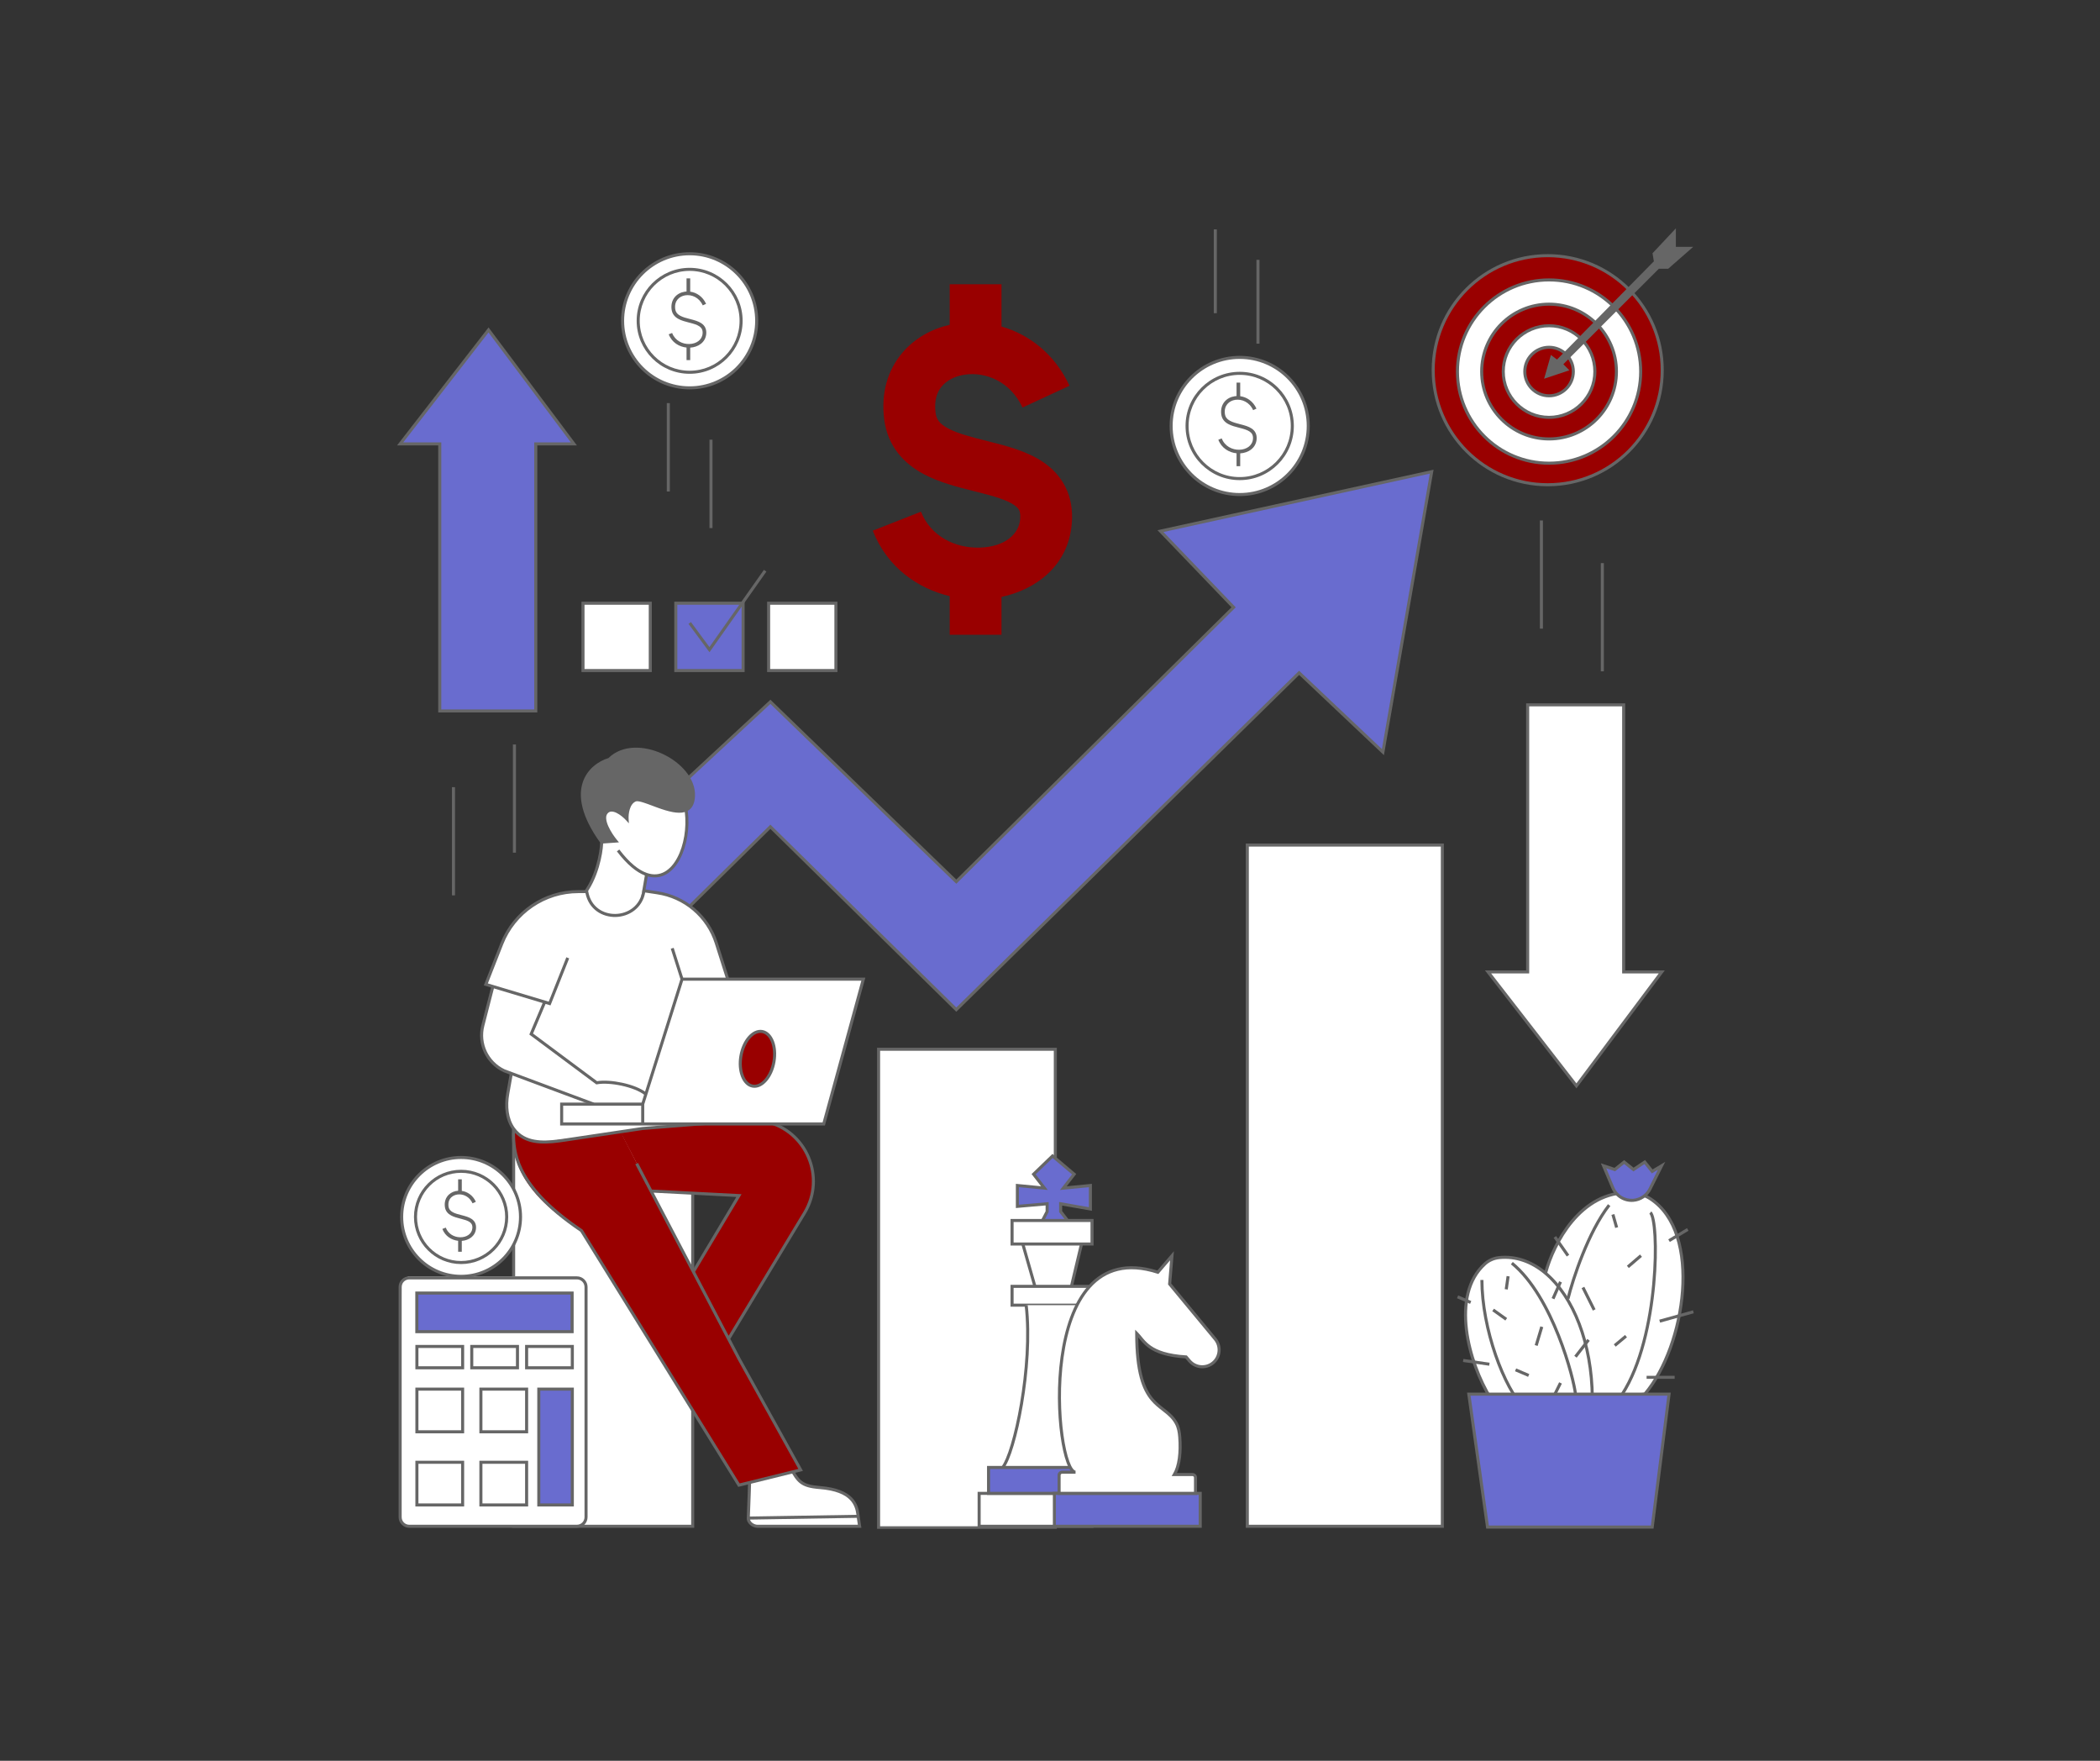 <svg version="1.0" preserveAspectRatio="xMidYMid meet" height="788" viewBox="0 0 705 591" zoomAndPan="magnify" width="940" xmlns:xlink="http://www.w3.org/1999/xlink" xmlns="http://www.w3.org/2000/svg"><rect x="0" y="0" width="705" height="591" fill="#333333" stroke="none"/><defs><clipPath id="42c75a9ee6"><path clip-rule="nonzero" d="M 341.324 245.711 L 389.992 245.711 L 389.992 295.062 L 341.324 295.062 Z M 341.324 245.711"></path></clipPath><clipPath id="75d39fe4a7"><path clip-rule="nonzero" d="M 518 76.637 L 569 76.637 L 569 128 L 518 128 Z M 518 76.637"></path></clipPath><clipPath id="15d830fa1b"><path clip-rule="nonzero" d="M 133.312 109 L 194 109 L 194 240 L 133.312 240 Z M 133.312 109"></path></clipPath><clipPath id="ec2a73343c"><path clip-rule="nonzero" d="M 407 76.637 L 423 76.637 L 423 116 L 407 116 Z M 407 76.637"></path></clipPath><clipPath id="c9212a9980"><path clip-rule="nonzero" d="M 294 351 L 355 351 L 355 513.148 L 294 513.148 Z M 294 351"></path></clipPath><clipPath id="eacf00ade5"><path clip-rule="nonzero" d="M 492 467 L 561 467 L 561 513.148 L 492 513.148 Z M 492 467"></path></clipPath><clipPath id="865c30bfa2"><path clip-rule="nonzero" d="M 133.312 428 L 198 428 L 198 513 L 133.312 513 Z M 133.312 428"></path></clipPath></defs><g clip-path="url(#42c75a9ee6)"><path fill-rule="nonzero" fill-opacity="1" d="M 387.824 255.312 C 386.703 256.441 383.352 258.906 380.145 260.773 C 376.32 263 373.57 263.859 372.793 263.074 C 372.617 262.895 372.523 262.613 372.512 262.234 C 372.574 262.266 372.633 262.293 372.691 262.324 C 372.914 262.445 373.121 262.602 373.309 262.789 C 373.43 262.91 373.535 263.043 373.629 263.18 C 374.535 263.211 376.207 262.719 378.816 261.312 L 378.512 259.297 C 378.375 258.387 377.668 257.676 376.77 257.535 L 374.445 257.18 L 374.262 257.148 C 374.508 256.672 374.777 256.176 375.074 255.656 C 376.926 252.422 379.363 249.039 380.484 247.906 C 381.465 246.918 382.77 246.375 384.156 246.375 C 385.539 246.375 386.844 246.918 387.824 247.906 C 389.848 249.949 389.848 253.27 387.824 255.312 Z M 388.289 247.441 C 387.184 246.324 385.715 245.711 384.156 245.711 C 382.594 245.711 381.125 246.324 380.02 247.441 C 378.871 248.598 376.383 252.047 374.508 255.324 C 374.164 255.93 373.852 256.5 373.574 257.043 L 373.391 257.016 L 364.789 255.691 C 364.133 255.59 363.469 255.809 363 256.285 L 341.938 277.539 C 341.121 278.359 341.121 279.691 341.938 280.512 L 355.742 294.445 C 356.559 295.266 357.875 295.266 358.691 294.445 L 379.754 273.191 C 380.223 272.715 380.441 272.047 380.34 271.387 L 378.98 262.375 C 376.887 263.477 375.23 264.082 374.043 264.18 C 374.207 265.035 373.961 265.953 373.309 266.613 C 372.262 267.672 370.562 267.672 369.516 266.613 C 368.469 265.559 368.469 263.844 369.516 262.789 C 370.109 262.191 370.91 261.934 371.684 262.012 C 371.742 262.016 371.801 262.023 371.863 262.035 C 371.84 262.703 371.996 263.207 372.332 263.543 C 372.645 263.859 373.105 264.016 373.711 264.016 C 375.152 264.016 377.414 263.125 380.473 261.344 C 383.723 259.453 387.137 256.941 388.289 255.781 C 390.566 253.48 390.566 249.738 388.289 247.441" fill="#000000"></path></g><path fill-rule="nonzero" fill-opacity="1" d="M 258.633 277.504 L 223.852 311.773 L 204.062 286.199 L 258.633 235.559 L 321.039 295.918 L 414.137 203.844 L 389.582 178.27 L 480.633 158.32 L 464.266 252.438 L 436.129 225.84 L 321.039 338.883 Z M 258.633 277.504" fill="#696ccf"></path><path fill-rule="evenodd" fill-opacity="1" d="M 481.27 157.656 L 464.605 253.465 L 436.141 226.551 L 321.039 339.602 L 258.633 278.219 L 223.801 312.543 L 203.375 286.141 L 258.641 234.852 L 321.035 295.203 L 413.418 203.836 L 388.582 177.965 Z M 390.586 178.57 L 414.855 203.852 L 321.043 296.633 L 258.629 236.262 L 204.758 286.254 L 223.902 311.004 L 258.633 276.785 L 321.039 338.168 L 436.125 225.129 L 463.926 251.41 L 480 158.98 Z M 390.586 178.57" fill="#666666"></path><path fill-rule="nonzero" fill-opacity="1" d="M 558.035 124.254 C 558.035 145.488 540.82 162.699 519.59 162.699 C 498.359 162.699 481.145 145.488 481.145 124.254 C 481.145 103.023 498.359 85.812 519.59 85.812 C 540.82 85.812 558.035 103.023 558.035 124.254 Z M 558.035 124.254" fill="#990000"></path><path fill-rule="evenodd" fill-opacity="1" d="M 519.59 86.324 C 498.641 86.324 481.656 103.305 481.656 124.254 C 481.656 145.207 498.641 162.188 519.59 162.188 C 540.539 162.188 557.523 145.207 557.523 124.254 C 557.523 103.305 540.539 86.324 519.59 86.324 Z M 480.633 124.254 C 480.633 102.742 498.074 85.301 519.59 85.301 C 541.105 85.301 558.547 102.742 558.547 124.254 C 558.547 145.77 541.105 163.211 519.59 163.211 C 498.074 163.211 480.633 145.77 480.633 124.254 Z M 480.633 124.254" fill="#666666"></path><path fill-rule="nonzero" fill-opacity="1" d="M 550.797 124.707 C 550.797 141.695 537.031 155.465 520.043 155.465 C 503.059 155.465 489.289 141.695 489.289 124.707 C 489.289 107.723 503.059 93.953 520.043 93.953 C 537.031 93.953 550.797 107.723 550.797 124.707 Z M 550.797 124.707" fill="#ffffff"></path><path fill-rule="evenodd" fill-opacity="1" d="M 520.043 94.465 C 503.34 94.465 489.801 108.004 489.801 124.707 C 489.801 141.41 503.34 154.953 520.043 154.953 C 536.746 154.953 550.289 141.41 550.289 124.707 C 550.289 108.004 536.746 94.465 520.043 94.465 Z M 488.777 124.707 C 488.777 107.441 502.777 93.441 520.043 93.441 C 537.312 93.441 551.309 107.441 551.309 124.707 C 551.309 141.977 537.312 155.977 520.043 155.977 C 502.777 155.977 488.777 141.977 488.777 124.707 Z M 488.777 124.707" fill="#666666"></path><path fill-rule="nonzero" fill-opacity="1" d="M 542.656 124.707 C 542.656 137.199 532.531 147.324 520.039 147.324 C 507.551 147.324 497.426 137.199 497.426 124.707 C 497.426 112.219 507.551 102.094 520.039 102.094 C 532.531 102.094 542.656 112.219 542.656 124.707 Z M 542.656 124.707" fill="#990000"></path><path fill-rule="evenodd" fill-opacity="1" d="M 520.039 102.605 C 507.832 102.605 497.938 112.5 497.938 124.707 C 497.938 136.914 507.832 146.812 520.039 146.812 C 532.25 146.812 542.145 136.914 542.145 124.707 C 542.145 112.5 532.25 102.605 520.039 102.605 Z M 496.914 124.707 C 496.914 111.938 507.27 101.582 520.039 101.582 C 532.812 101.582 543.168 111.938 543.168 124.707 C 543.168 137.48 532.812 147.836 520.039 147.836 C 507.27 147.836 496.914 137.48 496.914 124.707 Z M 496.914 124.707" fill="#666666"></path><path fill-rule="nonzero" fill-opacity="1" d="M 535.418 124.707 C 535.418 133.199 528.535 140.086 520.043 140.086 C 511.547 140.086 504.664 133.199 504.664 124.707 C 504.664 116.215 511.547 109.332 520.043 109.332 C 528.535 109.332 535.418 116.215 535.418 124.707 Z M 535.418 124.707" fill="#ffffff"></path><path fill-rule="evenodd" fill-opacity="1" d="M 520.043 109.84 C 511.832 109.84 505.176 116.496 505.176 124.707 C 505.176 132.918 511.832 139.574 520.043 139.574 C 528.25 139.574 534.906 132.918 534.906 124.707 C 534.906 116.496 528.25 109.84 520.043 109.84 Z M 504.152 124.707 C 504.152 115.934 511.266 108.82 520.043 108.82 C 528.816 108.82 535.93 115.934 535.93 124.707 C 535.93 133.484 528.816 140.598 520.043 140.598 C 511.266 140.598 504.152 133.484 504.152 124.707 Z M 504.152 124.707" fill="#666666"></path><path fill-rule="nonzero" fill-opacity="1" d="M 528.184 124.707 C 528.184 129.203 524.539 132.848 520.043 132.848 C 515.547 132.848 511.898 129.203 511.898 124.707 C 511.898 120.211 515.547 116.566 520.043 116.566 C 524.539 116.566 528.184 120.211 528.184 124.707 Z M 528.184 124.707" fill="#990000"></path><path fill-rule="evenodd" fill-opacity="1" d="M 520.043 117.078 C 515.828 117.078 512.41 120.496 512.41 124.707 C 512.41 128.922 515.828 132.336 520.043 132.336 C 524.258 132.336 527.672 128.922 527.672 124.707 C 527.672 120.496 524.258 117.078 520.043 117.078 Z M 511.387 124.707 C 511.387 119.93 515.262 116.055 520.043 116.055 C 524.82 116.055 528.695 119.93 528.695 124.707 C 528.695 129.488 524.82 133.359 520.043 133.359 C 515.262 133.359 511.387 129.488 511.387 124.707 Z M 511.387 124.707" fill="#666666"></path><path fill-rule="nonzero" fill-opacity="1" d="M 522.758 121.355 L 555.773 87.883 L 555.324 85.172 L 562.109 77.934 L 562.109 83.363 L 567.082 83.363 L 559.844 89.695 L 556.68 89.695 L 524.113 122.258 L 525.922 124.066 L 519.141 126.328 L 520.949 119.996 Z M 522.758 121.355" fill="#666666"></path><g clip-path="url(#75d39fe4a7)"><path fill-rule="evenodd" fill-opacity="1" d="M 518.379 127.121 L 526.871 124.293 L 524.836 122.258 L 556.891 90.207 L 560.035 90.207 L 568.441 82.852 L 562.617 82.852 L 562.617 76.641 L 554.773 85.004 L 555.227 87.711 L 522.707 120.676 L 520.66 119.141 Z M 519.898 125.539 L 521.234 120.852 L 522.809 122.031 L 556.32 88.059 L 555.867 85.336 L 561.594 79.227 L 561.594 83.871 L 565.723 83.871 L 559.652 89.184 L 556.465 89.184 L 523.391 122.258 L 524.977 123.844 Z M 519.898 125.539" fill="#666666"></path></g><path fill-rule="evenodd" fill-opacity="1" d="M 318.828 109.016 L 318.828 95.402 L 336.219 95.402 L 336.219 109.59 C 345.469 112.262 354.094 118.781 359.047 129.477 L 343.266 136.789 C 339.188 127.98 330.824 124.742 323.914 125.746 C 320.469 126.25 317.805 127.742 316.176 129.672 C 314.668 131.461 313.527 134.223 314.09 138.559 C 314.375 140.773 315.383 142.23 318.254 143.77 C 321.57 145.551 325.977 146.664 331.793 148.129 C 331.957 148.172 332.125 148.215 332.293 148.258 L 332.324 148.266 C 337.645 149.609 344.684 151.383 350.113 155.035 C 353.031 157 355.785 159.68 357.641 163.367 C 359.512 167.078 360.172 171.219 359.828 175.617 C 358.691 190.023 347.652 197.906 336.219 200.359 L 336.219 213.051 L 318.828 213.051 L 318.828 200.09 C 308.152 197.543 297.891 190.531 293 178.121 L 309.184 171.746 C 312.398 179.91 320.547 184.039 328.867 183.805 C 337.57 183.559 342.105 179.109 342.488 174.25 C 342.629 172.48 342.32 171.609 342.109 171.188 C 341.887 170.746 341.445 170.168 340.406 169.469 C 337.93 167.801 334.004 166.625 328.035 165.117 C 327.633 165.016 327.219 164.914 326.793 164.809 C 321.727 163.539 315.324 161.938 310.027 159.094 C 303.746 155.723 298.051 150.098 296.844 140.801 C 295.703 132.039 297.965 124.289 302.883 118.461 C 307.082 113.48 312.805 110.387 318.828 109.016 Z M 318.828 109.016" fill="#990000"></path><path fill-rule="nonzero" fill-opacity="1" d="M 195.719 202.473 L 218.309 202.473 L 218.309 225.066 L 195.719 225.066 Z M 195.719 202.473" fill="#ffffff"></path><path fill-rule="evenodd" fill-opacity="1" d="M 195.207 201.961 L 218.82 201.961 L 218.82 225.578 L 195.207 225.578 Z M 196.23 202.984 L 196.23 224.555 L 217.797 224.555 L 217.797 202.984 Z M 196.23 202.984" fill="#666666"></path><path fill-rule="nonzero" fill-opacity="1" d="M 226.879 202.473 L 249.469 202.473 L 249.469 225.066 L 226.879 225.066 Z M 226.879 202.473" fill="#696ccf"></path><path fill-rule="evenodd" fill-opacity="1" d="M 226.367 201.961 L 249.98 201.961 L 249.98 225.578 L 226.367 225.578 Z M 227.391 202.984 L 227.391 224.555 L 248.957 224.555 L 248.957 202.984 Z M 227.391 202.984" fill="#666666"></path><path fill-rule="nonzero" fill-opacity="1" d="M 258.039 202.473 L 280.629 202.473 L 280.629 225.066 L 258.039 225.066 Z M 258.039 202.473" fill="#ffffff"></path><path fill-rule="evenodd" fill-opacity="1" d="M 257.527 201.961 L 281.141 201.961 L 281.141 225.578 L 257.527 225.578 Z M 258.551 202.984 L 258.551 224.555 L 280.117 224.555 L 280.117 202.984 Z M 258.551 202.984" fill="#666666"></path><path fill-rule="evenodd" fill-opacity="1" d="M 257.289 191.863 L 238.184 218.926 L 231.141 209.398 L 231.965 208.793 L 238.164 217.18 L 256.453 191.273 Z M 257.289 191.863" fill="#666666"></path><path fill-rule="nonzero" fill-opacity="1" d="M 512.859 326.223 L 512.859 236.582 L 545.086 236.582 L 545.086 326.223 L 557.875 326.223 L 529.227 364.461 L 499.559 326.223 Z M 512.859 326.223" fill="#ffffff"></path><path fill-rule="evenodd" fill-opacity="1" d="M 512.348 236.07 L 545.598 236.07 L 545.598 325.711 L 558.895 325.711 L 529.234 365.305 L 498.516 325.711 L 512.348 325.711 Z M 513.371 237.094 L 513.371 326.734 L 500.605 326.734 L 529.223 363.617 L 556.852 326.734 L 544.574 326.734 L 544.574 237.094 Z M 513.371 237.094" fill="#666666"></path><path fill-rule="evenodd" fill-opacity="1" d="M 516.953 211.004 L 516.953 174.688 L 517.977 174.688 L 517.977 211.004 Z M 537.414 225.328 L 537.414 189.008 L 538.434 189.008 L 538.434 225.328 Z M 537.414 225.328" fill="#666666"></path><path fill-rule="nonzero" fill-opacity="1" d="M 147.637 148.984 L 147.637 238.629 L 179.859 238.629 L 179.859 148.984 L 192.648 148.984 L 164.004 110.746 L 134.336 148.984 Z M 147.637 148.984" fill="#696ccf"></path><g clip-path="url(#15d830fa1b)"><path fill-rule="evenodd" fill-opacity="1" d="M 147.125 239.137 L 180.375 239.137 L 180.375 149.496 L 193.672 149.496 L 164.012 109.902 L 133.293 149.496 L 147.125 149.496 Z M 148.148 238.117 L 148.148 148.473 L 135.383 148.473 L 163.996 111.59 L 191.629 148.473 L 179.352 148.473 L 179.352 238.117 Z M 148.148 238.117" fill="#666666"></path></g><path fill-rule="evenodd" fill-opacity="1" d="M 151.727 264.203 L 151.727 300.52 L 152.75 300.52 L 152.75 264.203 Z M 172.188 249.879 L 172.188 286.199 L 173.211 286.199 L 173.211 249.879 Z M 172.188 249.879" fill="#666666"></path><path fill-rule="nonzero" fill-opacity="1" d="M 439.199 142.973 C 439.199 155.684 428.895 165.992 416.184 165.992 C 403.469 165.992 393.164 155.684 393.164 142.973 C 393.164 130.262 403.469 119.953 416.184 119.953 C 428.895 119.953 439.199 130.262 439.199 142.973 Z M 439.199 142.973" fill="#ffffff"></path><path fill-rule="evenodd" fill-opacity="1" d="M 416.184 120.465 C 403.754 120.465 393.676 130.543 393.676 142.973 C 393.676 155.402 403.754 165.48 416.184 165.48 C 428.613 165.48 438.688 155.402 438.688 142.973 C 438.688 130.543 428.613 120.465 416.184 120.465 Z M 392.652 142.973 C 392.652 129.977 403.188 119.441 416.184 119.441 C 429.18 119.441 439.711 129.977 439.711 142.973 C 439.711 155.969 429.18 166.504 416.184 166.504 C 403.188 166.504 392.652 155.969 392.652 142.973 Z M 392.652 142.973" fill="#666666"></path><path fill-rule="evenodd" fill-opacity="1" d="M 416.184 125.82 C 406.707 125.82 399.027 133.5 399.027 142.973 C 399.027 152.449 406.707 160.129 416.184 160.129 C 425.656 160.129 433.336 152.449 433.336 142.973 C 433.336 133.5 425.656 125.82 416.184 125.82 Z M 398.004 142.973 C 398.004 132.934 406.145 124.797 416.184 124.797 C 426.223 124.797 434.359 132.934 434.359 142.973 C 434.359 153.012 426.223 161.152 416.184 161.152 C 406.145 161.152 398.004 153.012 398.004 142.973 Z M 398.004 142.973" fill="#666666"></path><path fill-rule="evenodd" fill-opacity="1" d="M 415.129 132.93 L 415.129 128.414 L 416.355 128.414 L 416.355 132.98 C 418.516 133.27 420.664 134.621 421.812 137.156 L 420.695 137.664 C 419.457 134.926 416.867 133.883 414.699 134.203 C 413.617 134.367 412.66 134.867 412.02 135.641 C 411.391 136.406 411.031 137.484 411.211 138.895 C 411.352 140.023 411.973 140.719 412.918 141.234 C 413.852 141.746 415.031 142.051 416.297 142.379 C 416.367 142.395 416.441 142.414 416.512 142.434 C 417.805 142.766 419.199 143.141 420.227 143.848 C 420.754 144.211 421.207 144.676 421.508 145.281 C 421.805 145.891 421.93 146.598 421.867 147.426 C 421.637 150.414 419.043 152.012 416.355 152.168 L 416.355 156.469 L 415.129 156.469 L 415.129 152.145 C 412.637 151.895 410.105 150.449 409.008 147.598 L 410.152 147.156 C 411.172 149.809 413.715 151.02 416.098 150.953 C 418.5 150.883 420.473 149.543 420.641 147.332 C 420.691 146.688 420.59 146.203 420.406 145.824 C 420.219 145.445 419.926 145.133 419.531 144.859 C 418.715 144.297 417.543 143.969 416.203 143.621 C 416.117 143.598 416.031 143.578 415.945 143.555 C 414.727 143.242 413.402 142.902 412.328 142.312 C 411.137 141.66 410.195 140.668 409.992 139.047 C 409.773 137.336 410.207 135.91 411.074 134.859 C 411.934 133.816 413.18 133.191 414.52 132.992 C 414.719 132.961 414.926 132.941 415.129 132.93 Z M 415.129 132.93" fill="#666666"></path><path fill-rule="nonzero" fill-opacity="1" d="M 254.031 107.68 C 254.031 120.109 243.953 130.184 231.523 130.184 C 219.094 130.184 209.016 120.109 209.016 107.68 C 209.016 95.25 219.094 85.172 231.523 85.172 C 243.953 85.172 254.031 95.25 254.031 107.68 Z M 254.031 107.68" fill="#ffffff"></path><path fill-rule="evenodd" fill-opacity="1" d="M 231.523 85.684 C 219.375 85.684 209.527 95.531 209.527 107.68 C 209.527 119.824 219.375 129.672 231.523 129.672 C 243.672 129.672 253.52 119.824 253.52 107.68 C 253.52 95.531 243.672 85.684 231.523 85.684 Z M 208.504 107.68 C 208.504 94.965 218.812 84.66 231.523 84.66 C 244.238 84.66 254.543 94.965 254.543 107.68 C 254.543 120.391 244.238 130.695 231.523 130.695 C 218.812 130.695 208.504 120.391 208.504 107.68 Z M 208.504 107.68" fill="#666666"></path><path fill-rule="evenodd" fill-opacity="1" d="M 231.523 90.918 C 222.266 90.918 214.762 98.422 214.762 107.68 C 214.762 116.934 222.266 124.438 231.523 124.438 C 240.781 124.438 248.285 116.934 248.285 107.68 C 248.285 98.422 240.781 90.918 231.523 90.918 Z M 213.738 107.68 C 213.738 97.855 221.699 89.895 231.523 89.895 C 241.344 89.895 249.309 97.855 249.309 107.68 C 249.309 117.5 241.344 125.461 231.523 125.461 C 221.699 125.461 213.738 117.5 213.738 107.68 Z M 213.738 107.68" fill="#666666"></path><path fill-rule="evenodd" fill-opacity="1" d="M 230.48 97.844 L 230.48 93.441 L 231.711 93.441 L 231.711 97.895 C 233.82 98.184 235.918 99.504 237.043 101.984 L 235.926 102.492 C 234.715 99.82 232.191 98.805 230.078 99.117 C 229.02 99.277 228.09 99.762 227.469 100.516 C 226.852 101.262 226.5 102.312 226.676 103.688 C 226.816 104.785 227.418 105.461 228.34 105.969 C 229.25 106.469 230.402 106.766 231.641 107.082 C 231.711 107.102 231.781 107.117 231.852 107.137 C 233.117 107.465 234.48 107.828 235.488 108.523 C 236.008 108.879 236.449 109.332 236.742 109.93 C 237.035 110.527 237.16 111.223 237.098 112.031 C 236.871 114.961 234.336 116.523 231.711 116.684 L 231.711 120.871 L 230.48 120.871 L 230.48 116.656 C 228.043 116.41 225.57 114.992 224.496 112.207 L 225.645 111.766 C 226.637 114.348 229.117 115.535 231.441 115.465 C 233.789 115.398 235.707 114.09 235.871 111.938 C 235.922 111.309 235.82 110.84 235.641 110.473 C 235.461 110.102 235.176 109.797 234.793 109.535 C 233.996 108.984 232.855 108.664 231.543 108.324 C 231.461 108.305 231.375 108.281 231.289 108.262 C 230.098 107.953 228.801 107.621 227.75 107.043 C 226.582 106.402 225.66 105.43 225.457 103.844 C 225.246 102.164 225.668 100.766 226.52 99.734 C 227.363 98.715 228.586 98.098 229.898 97.902 C 230.09 97.875 230.285 97.855 230.48 97.844 Z M 230.48 97.844" fill="#666666"></path><path fill-rule="evenodd" fill-opacity="1" d="M 223.852 164.969 L 223.852 135.301 L 224.875 135.301 L 224.875 164.969 Z M 238.176 177.246 L 238.176 147.578 L 239.195 147.578 L 239.195 177.246 Z M 238.176 177.246" fill="#666666"></path><g clip-path="url(#ec2a73343c)"><path fill-rule="evenodd" fill-opacity="1" d="M 407.488 105.121 L 407.488 76.988 L 408.508 76.988 L 408.508 105.121 Z M 421.809 115.352 L 421.809 87.219 L 422.832 87.219 L 422.832 115.352 Z M 421.809 115.352" fill="#666666"></path></g><path fill-rule="nonzero" fill-opacity="1" d="M 172.438 380.828 L 232.547 380.828 L 232.547 512.289 L 172.438 512.289 Z M 172.438 380.828" fill="#ffffff"></path><path fill-rule="evenodd" fill-opacity="1" d="M 171.926 380.316 L 233.059 380.316 L 233.059 512.801 L 171.926 512.801 Z M 172.949 381.34 L 172.949 511.777 L 232.035 511.777 L 232.035 381.34 Z M 172.949 381.34" fill="#666666"></path><path fill-rule="nonzero" fill-opacity="1" d="M 294.953 352.184 L 354.289 352.184 L 354.289 512.801 L 294.953 512.801 Z M 294.953 352.184" fill="#ffffff"></path><g clip-path="url(#c9212a9980)"><path fill-rule="evenodd" fill-opacity="1" d="M 294.441 351.672 L 354.801 351.672 L 354.801 513.312 L 294.441 513.312 Z M 295.465 352.695 L 295.465 512.289 L 353.777 512.289 L 353.777 352.695 Z M 295.465 352.695" fill="#666666"></path></g><path fill-rule="nonzero" fill-opacity="1" d="M 418.738 283.641 L 484.215 283.641 L 484.215 512.289 L 418.738 512.289 Z M 418.738 283.641" fill="#ffffff"></path><path fill-rule="evenodd" fill-opacity="1" d="M 418.227 283.129 L 484.727 283.129 L 484.727 512.801 L 418.227 512.801 Z M 419.25 284.152 L 419.25 511.777 L 483.703 511.777 L 483.703 284.152 Z M 419.25 284.152" fill="#666666"></path><path fill-rule="nonzero" fill-opacity="1" d="M 288.586 512.289 L 254.328 512.289 C 252.82 512.289 251.141 511.043 251.207 509.535 C 251.426 504.672 251.664 497.219 251.773 493.414 C 254.109 492.875 262.645 493.703 265.215 492.301 C 267.93 497.207 268.895 498.793 275.18 499.285 C 286.227 500.16 287.723 505.086 288.09 508.941 Z M 288.586 512.289" fill="#ffffff"></path><path fill-rule="evenodd" fill-opacity="1" d="M 265.418 491.605 L 265.664 492.051 C 267.035 494.535 267.906 496.051 269.176 497.047 C 270.422 498.02 272.105 498.531 275.223 498.777 C 280.809 499.219 284.086 500.691 286.004 502.637 C 287.926 504.578 288.41 506.914 288.598 508.879 L 289.18 512.801 L 254.328 512.801 C 253.441 512.801 252.531 512.441 251.852 511.871 C 251.168 511.301 250.652 510.473 250.695 509.512 C 250.914 504.652 251.152 497.203 251.266 493.398 L 251.273 493.004 L 251.66 492.914 C 252.305 492.766 253.332 492.719 254.492 492.699 C 255.102 492.688 255.781 492.684 256.484 492.684 C 257.117 492.68 257.766 492.676 258.402 492.668 C 259.77 492.652 261.133 492.605 262.305 492.48 C 263.496 492.355 264.426 492.148 264.973 491.852 Z M 287.52 508.438 C 287.305 506.711 286.793 504.887 285.277 503.355 C 283.598 501.652 280.602 500.227 275.141 499.797 C 271.973 499.547 270.035 499.02 268.543 497.852 C 267.164 496.77 266.227 495.172 264.996 492.961 C 264.297 493.234 263.387 493.395 262.414 493.5 C 261.191 493.629 259.789 493.676 258.414 493.691 C 257.746 493.699 257.098 493.703 256.477 493.703 C 255.785 493.707 255.129 493.711 254.508 493.719 C 253.578 493.738 252.812 493.77 252.273 493.844 C 252.164 497.609 251.945 504.328 251.742 509.016 Z M 251.777 510.039 C 251.887 510.418 252.141 510.781 252.504 511.086 C 253.023 511.516 253.707 511.777 254.328 511.777 L 287.996 511.777 L 287.648 509.457 Z M 251.777 510.039" fill="#666666"></path><path fill-rule="nonzero" fill-opacity="1" d="M 201.984 282.637 C 201.969 285.867 200.387 295.289 195.301 300.984 C 204.625 313.867 210.438 313.465 215.074 305.141 L 217.066 293.512 C 226.48 296.707 231.953 283.105 230.332 271.855 C 231.746 271.223 232.688 269.824 232.809 267.227 C 233.332 255.973 213.445 245.977 204.535 254.891 C 198.332 256.715 189.137 264.82 201.984 282.637 Z M 201.984 282.637" fill="#ffffff"></path><path fill-rule="evenodd" fill-opacity="1" d="M 229.469 259.617 C 231.344 261.93 232.422 264.547 232.297 267.203 C 232.184 269.68 231.305 270.859 230.121 271.391 C 229.086 271.852 227.703 271.867 226.102 271.582 C 224.512 271.297 222.785 270.734 221.105 270.129 C 220.504 269.914 219.91 269.688 219.328 269.469 C 218.293 269.082 217.305 268.715 216.441 268.434 C 215.762 268.215 215.129 268.043 214.582 267.957 C 214.047 267.875 213.52 267.863 213.09 268.039 C 211.648 268.625 210.863 269.977 210.449 271.305 C 210.191 272.125 210.066 272.977 210.02 273.723 C 209.27 273.047 208.328 272.344 207.359 271.891 C 206.66 271.559 205.898 271.336 205.164 271.379 C 204.402 271.418 203.695 271.738 203.137 272.43 C 202.562 273.141 202.41 274.035 202.488 274.941 C 202.566 275.848 202.879 276.82 203.293 277.758 C 203.961 279.258 204.926 280.738 205.766 281.852 L 202.234 282.105 C 196.008 273.387 195.219 267.148 196.602 262.926 C 198.004 258.652 201.684 256.262 204.68 255.383 L 204.805 255.344 L 204.898 255.254 C 209.133 251.016 216.062 251.211 221.996 253.961 C 224.941 255.328 227.594 257.309 229.469 259.617 Z M 202.484 283.113 L 207.797 282.734 L 207.16 281.969 C 206.254 280.879 205.012 279.109 204.23 277.344 C 203.836 276.461 203.574 275.605 203.508 274.855 C 203.441 274.105 203.578 273.512 203.934 273.074 C 204.301 272.617 204.738 272.426 205.219 272.398 C 205.723 272.371 206.305 272.523 206.926 272.816 C 208.164 273.398 209.398 274.469 210.152 275.285 L 211.129 276.34 L 211.035 274.902 C 210.984 274.09 211.055 272.801 211.426 271.605 C 211.801 270.406 212.445 269.402 213.477 268.984 C 213.641 268.918 213.941 268.895 214.426 268.969 C 214.895 269.043 215.465 269.195 216.129 269.41 C 216.973 269.68 217.918 270.035 218.934 270.414 C 219.52 270.637 220.129 270.863 220.754 271.09 C 222.449 271.703 224.246 272.289 225.922 272.586 C 227.332 272.84 228.715 272.898 229.906 272.555 C 230.547 277.914 229.582 283.723 227.383 287.859 C 226.242 290.008 224.789 291.672 223.09 292.609 C 221.406 293.539 219.449 293.781 217.23 293.027 C 214.512 292.105 211.375 289.688 207.914 285.137 L 207.098 285.754 C 210.457 290.172 213.609 292.742 216.488 293.848 L 214.586 304.969 C 212.297 309.043 209.859 310.926 207.02 310.508 C 205.551 310.293 203.891 309.461 202.004 307.848 C 200.184 306.297 198.176 304.047 195.957 301.012 C 198.414 298.125 200.027 294.418 201.035 291.031 C 201.988 287.828 202.41 284.875 202.484 283.113 Z M 217.473 294.172 C 219.734 294.797 221.793 294.496 223.586 293.508 C 225.508 292.441 227.086 290.602 228.289 288.34 C 230.637 283.922 231.621 277.77 230.887 272.148 C 232.328 271.348 233.203 269.773 233.32 267.25 C 233.457 264.277 232.246 261.422 230.262 258.973 C 228.277 256.527 225.496 254.453 222.426 253.031 C 216.359 250.219 208.949 249.855 204.266 254.438 C 201.078 255.41 197.145 257.98 195.629 262.609 C 194.098 267.285 195.09 273.895 201.473 282.797 C 201.438 284.402 201.039 287.422 200.055 290.738 C 199.031 294.172 197.395 297.875 194.918 300.641 L 194.648 300.949 L 194.887 301.281 C 197.23 304.523 199.367 306.949 201.34 308.629 C 203.309 310.305 205.141 311.266 206.871 311.52 C 210.41 312.039 213.184 309.586 215.52 305.391 L 215.562 305.316 Z M 217.473 294.172" fill="#666666"></path><path fill-rule="nonzero" fill-opacity="1" d="M 203.535 272.754 C 205.391 270.457 208.969 273.25 210.527 274.938 C 210.418 273.215 210.812 269.52 213.285 268.512 C 216.371 267.254 232.289 278.477 232.812 267.227 C 233.332 255.973 213.445 245.977 204.539 254.891 C 198.332 256.715 189.141 264.82 201.984 282.637 L 206.77 282.297 C 204.918 280.07 201.684 275.047 203.535 272.754 Z M 203.535 272.754" fill="#666666"></path><path fill-rule="nonzero" fill-opacity="1" d="M 215.668 298.984 C 215.668 309.215 198.785 310.238 196.977 299.262 L 194.16 299.262 C 182.805 299.262 172.602 306.215 168.449 316.785 L 163.102 330.406 L 165.453 331.113 L 162.094 344.223 C 160.531 350.328 163.516 356.691 169.219 359.387 L 171.66 360.289 L 170.453 367.125 C 169.734 371.215 170.07 375.594 172.391 378.828 C 172.844 379.465 173.375 380.055 173.988 380.59 C 175.859 382.219 178.098 383.566 180.488 383.844 C 181.09 383.914 181.699 383.852 182.297 383.766 L 215.668 378.781 L 239.133 376.906 L 244.312 328.656 L 240.457 316.516 C 237.609 307.551 229.891 301 220.582 299.648 Z M 215.668 298.984" fill="#ffffff"></path><path fill-rule="nonzero" fill-opacity="1" d="M 268.789 493.363 L 248.07 498.48 L 195.207 413.055 C 170.652 398.223 171.98 383.898 172.391 378.828 C 172.844 379.465 173.375 380.055 173.988 380.59 C 176.098 382.426 178.664 383.387 181.395 383.387 L 208.359 379.875 L 218.562 399.754 L 232.781 426.867 L 244.582 449.371 L 248.07 456.023 Z M 268.789 493.363" fill="#990000"></path><path fill-rule="nonzero" fill-opacity="1" d="M 248.07 401.289 L 218.562 399.754 L 208.25 379.891 L 215.668 378.781 L 250.836 375.969 C 252.953 375.801 255.082 375.961 257.152 376.441 C 270.762 379.617 277.312 395.148 270.094 407.113 L 244.586 449.371 L 232.781 426.867 Z M 248.07 401.289" fill="#990000"></path><path fill-rule="evenodd" fill-opacity="1" d="M 215.746 298.402 L 220.656 299.141 C 230.16 300.52 238.039 307.207 240.945 316.359 L 244.801 328.5 L 243.824 328.809 L 239.969 316.668 C 237.18 307.891 229.625 301.477 220.508 300.152 L 216.602 299.566 C 215.598 304.898 211.141 307.68 206.691 307.781 C 202.215 307.879 197.66 305.262 196.551 299.773 L 194.16 299.773 C 183.012 299.773 173.004 306.594 168.926 316.973 L 163.781 330.074 L 184.207 336.207 L 190.129 321.305 L 191.078 321.684 L 184.809 337.457 L 183.152 336.961 L 178.953 346.898 L 200.449 362.895 C 202.695 362.523 205.859 362.758 208.898 363.418 C 212.031 364.094 215.133 365.242 217.008 366.727 L 216.371 367.527 C 214.68 366.188 211.762 365.082 208.68 364.414 C 205.605 363.75 202.48 363.547 200.418 363.941 L 200.195 363.98 L 177.699 347.238 L 182.168 336.664 L 165.816 331.754 L 162.59 344.348 C 161.09 350.211 163.949 356.316 169.418 358.914 L 199.477 370.121 L 199.121 371.078 L 172.055 360.992 L 170.957 367.215 C 170.25 371.234 170.602 375.453 172.805 378.531 C 173.238 379.133 173.742 379.695 174.328 380.203 C 176.25 381.879 178.668 382.582 181.305 382.758 C 183.945 382.938 186.754 382.582 189.426 382.184 L 215.609 378.273 L 250.797 375.461 C 252.965 375.285 255.148 375.449 257.27 375.945 C 271.219 379.199 277.934 395.113 270.531 407.379 L 245.172 449.391 L 248.52 455.773 L 248.523 455.785 L 269.562 493.699 L 247.832 499.066 L 194.828 413.418 C 183.078 405.48 177.32 398.535 174.512 392.695 C 171.852 387.16 171.867 382.66 171.875 379.398 C 171.879 379.262 171.879 379.125 171.879 378.992 C 169.535 375.613 169.227 371.141 169.949 367.039 L 171.082 360.629 L 169.02 359.859 L 169 359.848 C 163.078 357.047 159.973 350.441 161.602 344.094 L 164.836 331.461 L 162.422 330.734 L 167.977 316.598 C 172.203 305.832 182.594 298.75 194.16 298.75 L 197.41 298.75 L 197.48 299.176 C 198.336 304.375 202.496 306.852 206.668 306.758 C 210.848 306.664 214.945 303.992 215.672 298.914 Z M 172.898 380.25 C 172.906 383.379 173.098 387.387 175.434 392.25 C 178.148 397.891 183.773 404.734 195.492 412.629 L 195.582 412.691 L 248.309 497.891 L 268.016 493.027 L 247.617 456.262 L 213.281 390.785 L 214.188 390.312 L 218.879 399.262 L 248.945 400.824 L 233.367 426.883 L 244.613 448.332 L 269.656 406.848 C 276.699 395.18 270.309 380.039 257.035 376.941 C 255.02 376.469 252.941 376.316 250.879 376.48 L 215.727 379.293 L 189.578 383.195 C 186.906 383.594 183.996 383.965 181.234 383.781 C 178.469 383.594 175.801 382.848 173.652 380.973 C 173.387 380.742 173.137 380.5 172.898 380.25 Z M 232.809 425.82 L 247.195 401.758 L 219.434 400.312 Z M 228.48 328.809 L 225.188 318.449 L 226.164 318.137 L 229.453 328.5 Z M 228.48 328.809" fill="#666666"></path><path fill-rule="nonzero" fill-opacity="1" d="M 228.965 328.656 L 289.836 328.656 L 276.539 377.25 L 188.555 377.25 L 188.555 370.598 L 215.77 370.598 Z M 228.965 328.656" fill="#ffffff"></path><path fill-rule="evenodd" fill-opacity="1" d="M 228.59 328.145 L 290.508 328.145 L 276.93 377.762 L 188.047 377.762 L 188.047 370.086 L 215.395 370.086 Z M 215.258 371.109 L 189.066 371.109 L 189.066 376.738 L 215.258 376.738 Z M 216.281 376.738 L 276.148 376.738 L 289.168 329.164 L 229.344 329.164 L 216.281 370.676 Z M 216.281 376.738" fill="#666666"></path><path fill-rule="nonzero" fill-opacity="1" d="M 259.832 356.348 C 258.953 361.406 255.758 365.078 252.695 364.547 C 249.633 364.012 247.863 359.48 248.742 354.422 C 249.625 349.363 252.82 345.691 255.879 346.227 C 258.941 346.758 260.711 351.289 259.832 356.348 Z M 259.832 356.348" fill="#990000"></path><path fill-rule="evenodd" fill-opacity="1" d="M 251.879 348.562 C 250.656 349.965 249.676 352.055 249.246 354.508 C 248.82 356.961 249.043 359.266 249.719 360.996 C 250.398 362.738 251.496 363.816 252.781 364.043 C 254.07 364.266 255.469 363.617 256.695 362.207 C 257.914 360.805 258.898 358.715 259.328 356.262 C 259.754 353.809 259.531 351.508 258.855 349.777 C 258.176 348.035 257.078 346.953 255.793 346.73 C 254.504 346.508 253.105 347.152 251.879 348.562 Z M 251.105 347.891 C 252.461 346.336 254.191 345.414 255.965 345.723 C 257.742 346.031 259.059 347.48 259.809 349.402 C 260.562 351.336 260.789 353.832 260.332 356.438 C 259.883 359.043 258.828 361.316 257.465 362.879 C 256.113 364.438 254.383 365.359 252.605 365.051 C 250.832 364.742 249.516 363.289 248.766 361.367 C 248.012 359.434 247.785 356.941 248.238 354.336 C 248.691 351.73 249.746 349.457 251.105 347.891 Z M 251.105 347.891" fill="#666666"></path><path fill-rule="nonzero" fill-opacity="1" d="M 500.637 469.688 C 492.902 457.328 486.859 434.707 498.5 424.215 C 499.824 423.023 501.516 422.289 503.293 422.109 C 508.93 421.527 514.254 423.473 518.855 427.352 C 521.414 417.641 530.578 399.582 547.496 400.328 C 549.773 400.426 552.02 401.07 553.938 402.297 C 571.664 413.648 565.875 451.84 552.156 467.941 L 534.562 469.828 Z M 500.637 469.688" fill="#ffffff"></path><path fill-rule="evenodd" fill-opacity="1" d="M 518.574 426.457 C 514.023 422.84 508.789 421.027 503.242 421.598 C 501.363 421.793 499.57 422.566 498.16 423.836 C 492.16 429.246 490.766 437.73 491.797 446.312 C 492.832 454.906 496.301 463.723 500.203 469.957 L 500.355 470.195 L 534.59 470.34 L 552.414 468.43 L 552.547 468.273 C 559.492 460.117 564.398 446.434 565.352 433.375 C 566.301 420.348 563.328 407.703 554.215 401.867 C 552.215 400.586 549.875 399.918 547.523 399.816 C 538.852 399.434 532.191 403.879 527.402 409.59 C 522.859 415.008 519.961 421.602 518.574 426.457 Z M 519.438 427.172 C 528.691 435.152 534.949 450.773 535.074 469.258 L 551.898 467.457 C 558.602 459.488 563.395 446.117 564.332 433.301 C 565.273 420.371 562.281 408.246 553.664 402.727 C 551.832 401.555 549.672 400.934 547.477 400.836 C 539.227 400.477 532.848 404.688 528.184 410.246 C 523.617 415.695 520.742 422.391 519.438 427.172 Z M 534.051 469.312 C 533.938 450.824 527.625 435.406 518.527 427.742 C 514.012 423.938 508.82 422.055 503.348 422.617 C 501.676 422.789 500.086 423.477 498.844 424.598 C 493.207 429.68 491.801 437.75 492.812 446.191 C 493.812 454.512 497.152 463.066 500.922 469.176 Z M 522.75 448.5 C 519.207 439.562 514.031 429.93 507.227 424.359 L 507.875 423.566 C 514.891 429.309 520.145 439.148 523.699 448.121 C 527.262 457.098 529.164 465.316 529.422 467.891 L 528.402 467.992 C 528.156 465.547 526.289 457.426 522.75 448.5 Z M 522.75 448.5" fill="#666666"></path><path fill-rule="nonzero" fill-opacity="1" d="M 541.453 398.703 L 538.332 391.293 L 542.102 392.551 L 545.246 390.035 L 548.387 392.551 L 552.156 390.035 L 554.668 393.18 L 557.809 391.293 L 553.902 399.109 C 552.82 401.273 550.676 402.707 548.258 402.879 C 545.332 403.09 542.594 401.41 541.453 398.703 Z M 541.453 398.703" fill="#696ccf"></path><path fill-rule="evenodd" fill-opacity="1" d="M 552.266 389.352 L 554.793 392.508 L 559.055 389.949 L 554.363 399.336 C 553.199 401.664 550.895 403.207 548.297 403.391 C 545.152 403.617 542.211 401.809 540.984 398.902 L 537.426 390.449 L 542.004 391.977 L 545.246 389.383 L 548.418 391.918 Z M 552.051 390.723 L 548.359 393.184 L 545.246 390.691 L 542.207 393.125 L 539.246 392.137 L 541.926 398.504 C 542.98 401.008 545.516 402.562 548.227 402.371 C 550.461 402.211 552.445 400.883 553.449 398.879 L 556.57 392.637 L 554.551 393.848 Z M 552.051 390.723" fill="#666666"></path><path fill-rule="evenodd" fill-opacity="1" d="M 542.238 412.168 L 540.984 407.77 L 541.969 407.488 L 543.223 411.887 Z M 566.867 413.094 L 560.586 416.863 L 560.059 415.984 L 566.344 412.215 Z M 522.418 414.875 L 526.816 421.156 L 525.977 421.742 L 521.578 415.461 Z M 551.23 421.84 L 546.832 425.609 L 546.168 424.832 L 550.566 421.062 Z M 534.734 439.898 L 530.965 432.359 L 531.879 431.902 L 535.648 439.441 Z M 568.629 440.793 L 557.32 443.934 L 557.043 442.945 L 568.355 439.805 Z M 546.199 448.859 L 542.43 452 L 541.777 451.215 L 545.547 448.074 Z M 562.207 462.801 L 552.785 462.801 L 552.785 461.777 L 562.207 461.777 Z M 562.207 462.801" fill="#666666"></path><path fill-rule="evenodd" fill-opacity="1" d="M 506.801 428.434 L 506.172 432.832 L 505.156 432.688 L 505.785 428.289 Z M 524.352 430.453 L 521.84 436.109 L 520.902 435.691 L 523.418 430.039 Z M 493.527 437.629 L 489.129 435.742 L 489.531 434.801 L 493.93 436.688 Z M 505.367 443.227 L 500.969 440.086 L 501.562 439.254 L 505.961 442.395 Z M 518.09 445.473 L 516.207 451.754 L 515.227 451.461 L 517.109 445.176 Z M 533.711 450.035 L 529.312 455.691 L 528.508 455.062 L 532.906 449.41 Z M 491.285 456.125 L 500.082 457.383 L 499.938 458.395 L 491.141 457.141 Z M 509.008 459.305 L 513.406 461.191 L 513.004 462.129 L 508.605 460.246 Z M 524.344 464.402 L 522.457 468.172 L 521.543 467.715 L 523.426 463.945 Z M 524.344 464.402" fill="#666666"></path><path fill-rule="evenodd" fill-opacity="1" d="M 531.773 421.266 C 529.414 427.125 527.727 432.695 526.895 436.023 L 525.902 435.777 C 526.742 432.402 528.449 426.789 530.824 420.883 C 533.195 414.98 536.254 408.754 539.816 404.172 L 540.625 404.801 C 537.148 409.27 534.133 415.395 531.773 421.266 Z M 555.684 431.156 C 554.516 443.668 551.398 458.375 545.047 468.219 L 544.188 467.664 C 550.402 458.031 553.504 443.527 554.664 431.062 C 555.242 424.84 555.336 419.152 555.098 414.871 C 554.98 412.73 554.777 410.953 554.516 409.641 C 554.387 408.984 554.242 408.457 554.094 408.066 C 553.938 407.66 553.797 407.465 553.715 407.391 L 554.371 406.605 C 554.664 406.852 554.879 407.254 555.047 407.703 C 555.227 408.168 555.383 408.754 555.52 409.441 C 555.793 410.816 556 412.648 556.117 414.816 C 556.359 419.152 556.266 424.891 555.684 431.156 Z M 555.684 431.156" fill="#666666"></path><path fill-rule="evenodd" fill-opacity="1" d="M 501.598 454.949 C 498.852 446.992 496.984 437.855 496.984 429.617 L 498.008 429.617 C 498.008 437.715 499.848 446.738 502.566 454.613 C 505.289 462.504 508.871 469.172 512.309 472.605 L 511.586 473.332 C 507.984 469.73 504.34 462.891 501.598 454.949 Z M 501.598 454.949" fill="#666666"></path><path fill-rule="nonzero" fill-opacity="1" d="M 560.324 467.941 L 493.102 467.941 L 499.383 512.551 L 554.672 512.551 Z M 560.324 467.941" fill="#696ccf"></path><g clip-path="url(#eacf00ade5)"><path fill-rule="evenodd" fill-opacity="1" d="M 492.512 467.43 L 560.906 467.43 L 555.121 513.062 L 498.938 513.062 Z M 493.688 468.453 L 499.828 512.039 L 554.219 512.039 L 559.746 468.453 Z M 493.688 468.453" fill="#666666"></path></g><path fill-rule="nonzero" fill-opacity="1" d="M 347.66 432.547 L 342.922 415.969 L 363.449 415.969 L 359.504 432.547 Z M 347.66 432.547" fill="#ffffff"></path><path fill-rule="evenodd" fill-opacity="1" d="M 342.246 415.457 L 364.098 415.457 L 359.906 433.059 L 347.273 433.059 Z M 343.602 416.48 L 348.047 432.035 L 359.098 432.035 L 362.801 416.48 Z M 343.602 416.48" fill="#666666"></path><path fill-rule="nonzero" fill-opacity="1" d="M 339.766 431.758 L 366.609 431.758 L 366.609 438.074 L 339.766 438.074 Z M 339.766 431.758" fill="#ffffff"></path><path fill-rule="evenodd" fill-opacity="1" d="M 339.254 431.246 L 367.121 431.246 L 367.121 438.586 L 339.254 438.586 Z M 340.277 432.27 L 340.277 437.562 L 366.098 437.562 L 366.098 432.27 Z M 340.277 432.27" fill="#666666"></path><path fill-rule="nonzero" fill-opacity="1" d="M 336.609 492.551 C 340.555 487.812 346.871 458.602 344.504 438.074 L 366.645 438.074 L 361.871 492.551 Z M 336.609 492.551" fill="#ffffff"></path><path fill-rule="nonzero" fill-opacity="1" d="M 328.711 501.238 L 366.609 501.238 L 366.609 512.289 L 328.711 512.289 Z M 328.711 501.238" fill="#ffffff"></path><path fill-rule="evenodd" fill-opacity="1" d="M 328.199 500.727 L 367.121 500.727 L 367.121 512.801 L 328.199 512.801 Z M 329.223 501.75 L 329.223 511.777 L 366.098 511.777 L 366.098 501.75 Z M 329.223 501.75" fill="#666666"></path><path fill-rule="nonzero" fill-opacity="1" d="M 361.871 492.551 L 331.871 492.551 L 331.871 501.238 L 361.871 501.238 Z M 361.871 492.551" fill="#696ccf"></path><path fill-rule="evenodd" fill-opacity="1" d="M 342.418 471.148 C 344.191 460.715 345.172 448.332 343.992 438.133 L 345.012 438.016 C 346.203 448.344 345.207 460.832 343.426 471.32 C 342.535 476.566 341.445 481.324 340.328 485.074 C 339.77 486.949 339.203 488.578 338.648 489.891 C 338.293 490.73 337.938 491.457 337.586 492.039 L 362.383 492.039 L 362.383 501.75 L 331.359 501.75 L 331.359 492.039 L 336.359 492.039 C 336.766 491.492 337.223 490.637 337.707 489.492 C 338.242 488.223 338.797 486.633 339.348 484.781 C 340.453 481.078 341.535 476.363 342.418 471.148 Z M 332.383 493.062 L 332.383 500.727 L 361.359 500.727 L 361.359 493.062 Z M 332.383 493.062" fill="#666666"></path><path fill-rule="nonzero" fill-opacity="1" d="M 346.996 394.117 L 350.625 398.785 L 341.547 397.91 L 341.547 404.914 L 351.535 404.039 L 351.535 406.664 L 349.719 410.164 L 358.797 410.164 L 356.074 406.664 L 356.074 404.039 L 366.059 405.789 L 366.059 397.91 L 356.98 398.785 L 360.613 394.117 L 353.348 387.992 Z M 346.996 394.117" fill="#696ccf"></path><path fill-rule="evenodd" fill-opacity="1" d="M 353.328 387.301 L 361.316 394.043 L 358.113 398.164 L 366.57 397.348 L 366.57 406.398 L 356.586 404.648 L 356.586 406.488 L 359.84 410.676 L 348.875 410.676 L 351.023 406.539 L 351.023 404.598 L 341.039 405.473 L 341.039 397.348 L 349.492 398.164 L 346.309 394.07 Z M 353.371 388.68 L 347.68 394.168 L 351.758 399.41 L 342.059 398.473 L 342.059 404.355 L 352.047 403.48 L 352.047 406.789 L 350.559 409.656 L 357.75 409.656 L 355.562 406.84 L 355.562 403.43 L 365.547 405.18 L 365.547 398.473 L 355.848 399.41 L 359.906 394.191 Z M 353.371 388.68" fill="#666666"></path><path fill-rule="nonzero" fill-opacity="1" d="M 353.973 501.238 L 402.926 501.238 L 402.926 512.289 L 353.973 512.289 Z M 353.973 501.238" fill="#696ccf"></path><path fill-rule="evenodd" fill-opacity="1" d="M 353.465 500.727 L 403.438 500.727 L 403.438 512.801 L 353.465 512.801 Z M 354.484 501.75 L 354.484 511.777 L 402.414 511.777 L 402.414 501.75 Z M 354.484 501.75" fill="#666666"></path><path fill-rule="nonzero" fill-opacity="1" d="M 361.078 494.129 C 353.977 494.129 346.867 413.598 388.711 427.02 L 393.449 421.492 L 392.66 430.969 L 407.98 449.48 C 409.98 451.898 409.633 455.48 407.207 457.469 C 404.824 459.414 401.328 459.105 399.324 456.77 L 398.188 455.445 C 385.555 454.652 384.137 450.074 381.609 447.547 C 381.609 473.633 390.918 470.461 394.891 477.691 C 395.66 479.098 395.941 480.719 396.062 482.32 C 396.465 487.621 395.891 492.168 394.242 494.922 L 400.324 494.922 C 400.887 494.922 401.348 495.379 401.348 495.945 L 401.348 501.238 L 355.555 501.238 L 355.555 495.152 C 355.555 494.59 356.012 494.129 356.578 494.129 Z M 361.078 494.129" fill="#ffffff"></path><path fill-rule="evenodd" fill-opacity="1" d="M 394.094 419.961 L 393.188 430.801 L 408.375 449.156 C 410.559 451.789 410.176 455.695 407.531 457.863 C 404.934 459.988 401.121 459.648 398.938 457.105 L 397.941 455.941 C 391.699 455.523 388.141 454.18 385.816 452.566 C 384.645 451.754 383.801 450.887 383.102 450.07 C 382.84 449.77 382.609 449.488 382.391 449.219 C 382.301 449.109 382.215 449.004 382.129 448.898 C 382.285 460.934 384.535 466.238 387.152 469.359 C 388.328 470.766 389.586 471.742 390.84 472.715 C 391.043 472.875 391.25 473.035 391.453 473.195 C 392.898 474.332 394.293 475.543 395.34 477.445 C 396.164 478.949 396.449 480.656 396.57 482.281 C 396.941 487.156 396.504 491.492 395.094 494.41 L 400.324 494.41 C 401.172 494.41 401.859 495.094 401.859 495.945 L 401.859 501.75 L 355.043 501.75 L 355.043 495.152 C 355.043 494.305 355.73 493.617 356.578 493.617 L 359.41 493.617 C 359.391 493.59 359.367 493.562 359.348 493.531 C 358.875 492.891 358.434 491.98 358.031 490.871 C 357.219 488.648 356.52 485.516 356.008 481.828 C 354.992 474.445 354.742 464.75 356.035 455.473 C 357.32 446.207 360.152 437.277 365.363 431.5 C 367.977 428.605 371.191 426.5 375.102 425.555 C 378.926 424.629 383.383 424.824 388.543 426.43 Z M 361.078 493.617 L 361.078 494.641 L 356.578 494.641 C 356.293 494.641 356.066 494.871 356.066 495.152 L 356.066 500.727 L 400.836 500.727 L 400.836 495.945 C 400.836 495.66 400.605 495.434 400.324 495.434 L 393.336 495.434 L 393.801 494.656 C 395.367 492.047 395.949 487.629 395.551 482.355 C 395.434 480.781 395.16 479.25 394.441 477.938 C 393.5 476.223 392.242 475.117 390.82 474 C 390.625 473.848 390.426 473.691 390.223 473.531 C 388.969 472.562 387.617 471.512 386.367 470.02 C 383.43 466.512 381.098 460.641 381.098 447.547 L 381.098 446.312 L 381.969 447.188 C 382.398 447.613 382.809 448.117 383.227 448.625 C 383.441 448.887 383.656 449.148 383.875 449.402 C 384.547 450.18 385.324 450.98 386.398 451.727 C 388.551 453.215 391.961 454.543 398.219 454.934 L 398.438 454.945 L 399.715 456.438 C 401.535 458.562 404.719 458.844 406.883 457.07 C 409.09 455.266 409.406 452.004 407.59 449.805 L 392.133 431.133 L 392.809 423.027 L 388.879 427.613 L 388.555 427.508 C 383.395 425.852 379.027 425.656 375.34 426.547 C 371.656 427.438 368.617 429.422 366.125 432.188 C 361.117 437.734 358.324 446.422 357.047 455.613 C 355.773 464.789 356.016 474.391 357.023 481.688 C 357.527 485.34 358.215 488.391 358.992 490.52 C 359.379 491.59 359.781 492.395 360.172 492.926 C 360.578 493.477 360.887 493.617 361.078 493.617 Z M 361.078 493.617" fill="#666666"></path><path fill-rule="nonzero" fill-opacity="1" d="M 339.766 409.652 L 366.609 409.652 L 366.609 417.547 L 339.766 417.547 Z M 339.766 409.652" fill="#ffffff"></path><path fill-rule="evenodd" fill-opacity="1" d="M 339.254 409.141 L 367.121 409.141 L 367.121 418.059 L 339.254 418.059 Z M 340.277 410.164 L 340.277 417.035 L 366.098 417.035 L 366.098 410.164 Z M 340.277 410.164" fill="#666666"></path><path fill-rule="nonzero" fill-opacity="1" d="M 134.809 431.414 C 134.809 429.75 136.16 428.402 137.824 428.402 L 193.875 428.402 C 195.539 428.402 196.887 429.75 196.887 431.414 L 196.684 509.277 C 196.684 510.941 195.336 512.289 193.672 512.289 L 137.621 512.289 C 135.957 512.289 134.605 510.941 134.605 509.277 Z M 134.809 431.414" fill="#ffffff"></path><path fill-rule="nonzero" fill-opacity="1" d="M 139.934 434.008 L 192.066 434.008 L 192.066 446.965 L 139.934 446.965 Z M 139.934 434.008" fill="#696ccf"></path><path fill-rule="evenodd" fill-opacity="1" d="M 139.422 433.496 L 192.578 433.496 L 192.578 447.477 L 139.422 447.477 Z M 140.445 434.52 L 140.445 446.453 L 191.555 446.453 L 191.555 434.52 Z M 140.445 434.52" fill="#666666"></path><path fill-rule="evenodd" fill-opacity="1" d="M 139.449 451.418 L 155.82 451.418 L 155.82 459.602 L 139.449 459.602 Z M 140.473 452.441 L 140.473 458.582 L 154.797 458.582 L 154.797 452.441 Z M 140.473 452.441" fill="#666666"></path><path fill-rule="evenodd" fill-opacity="1" d="M 139.449 465.742 L 155.82 465.742 L 155.82 481.086 L 139.449 481.086 Z M 140.473 466.766 L 140.473 480.062 L 154.797 480.062 L 154.797 466.766 Z M 140.473 466.766" fill="#666666"></path><path fill-rule="evenodd" fill-opacity="1" d="M 139.449 490.293 L 155.82 490.293 L 155.82 505.641 L 139.449 505.641 Z M 140.473 491.316 L 140.473 504.617 L 154.797 504.617 L 154.797 491.316 Z M 140.473 491.316" fill="#666666"></path><path fill-rule="evenodd" fill-opacity="1" d="M 160.934 490.293 L 177.305 490.293 L 177.305 505.641 L 160.934 505.641 Z M 161.957 491.316 L 161.957 504.617 L 176.281 504.617 L 176.281 491.316 Z M 161.957 491.316" fill="#666666"></path><path fill-rule="evenodd" fill-opacity="1" d="M 160.934 465.742 L 177.305 465.742 L 177.305 481.086 L 160.934 481.086 Z M 161.957 466.766 L 161.957 480.062 L 176.281 480.062 L 176.281 466.766 Z M 161.957 466.766" fill="#666666"></path><path fill-rule="nonzero" fill-opacity="1" d="M 180.883 466.254 L 192.137 466.254 L 192.137 505.129 L 180.883 505.129 Z M 180.883 466.254" fill="#696ccf"></path><path fill-rule="evenodd" fill-opacity="1" d="M 180.371 465.742 L 192.648 465.742 L 192.648 505.641 L 180.371 505.641 Z M 181.395 466.766 L 181.395 504.617 L 191.625 504.617 L 191.625 466.766 Z M 181.395 466.766" fill="#666666"></path><path fill-rule="evenodd" fill-opacity="1" d="M 176.281 451.418 L 192.648 451.418 L 192.648 459.602 L 176.281 459.602 Z M 177.305 452.441 L 177.305 458.582 L 191.625 458.582 L 191.625 452.441 Z M 177.305 452.441" fill="#666666"></path><path fill-rule="evenodd" fill-opacity="1" d="M 157.867 451.418 L 174.234 451.418 L 174.234 459.602 L 157.867 459.602 Z M 158.887 452.441 L 158.887 458.582 L 173.211 458.582 L 173.211 452.441 Z M 158.887 452.441" fill="#666666"></path><path fill-rule="nonzero" fill-opacity="1" d="M 174.746 408.453 C 174.746 419.469 165.812 428.402 154.797 428.402 C 143.777 428.402 134.848 419.469 134.848 408.453 C 134.848 397.434 143.777 388.504 154.797 388.504 C 165.812 388.504 174.746 397.434 174.746 408.453 Z M 174.746 408.453" fill="#ffffff"></path><path fill-rule="evenodd" fill-opacity="1" d="M 154.797 389.012 C 144.062 389.012 135.359 397.715 135.359 408.453 C 135.359 419.188 144.062 427.891 154.797 427.891 C 165.531 427.891 174.234 419.188 174.234 408.453 C 174.234 397.715 165.531 389.012 154.797 389.012 Z M 134.336 408.453 C 134.336 397.152 143.496 387.992 154.797 387.992 C 166.098 387.992 175.258 397.152 175.258 408.453 C 175.258 419.75 166.098 428.91 154.797 428.91 C 143.496 428.91 134.336 419.75 134.336 408.453 Z M 134.336 408.453" fill="#666666"></path><path fill-rule="evenodd" fill-opacity="1" d="M 154.797 393.652 C 146.625 393.652 140 400.277 140 408.453 C 140 416.625 146.625 423.25 154.797 423.25 C 162.969 423.25 169.594 416.625 169.594 408.453 C 169.594 400.277 162.969 393.652 154.797 393.652 Z M 138.977 408.453 C 138.977 399.715 146.059 392.629 154.797 392.629 C 163.535 392.629 170.617 399.715 170.617 408.453 C 170.617 417.188 163.535 424.273 154.797 424.273 C 146.059 424.273 138.977 417.188 138.977 408.453 Z M 138.977 408.453" fill="#666666"></path><path fill-rule="evenodd" fill-opacity="1" d="M 153.801 399.668 L 153.801 395.832 L 155.031 395.832 L 155.031 399.719 C 156.902 399.992 158.758 401.18 159.754 403.379 L 158.633 403.883 C 157.734 401.902 156.016 400.965 154.387 400.891 C 153.273 400.84 152.23 401.195 151.52 401.863 C 150.824 402.52 150.395 403.527 150.566 404.906 C 150.688 405.852 151.207 406.434 152.008 406.875 C 152.805 407.312 153.82 407.574 154.922 407.855 C 154.98 407.871 155.043 407.887 155.102 407.902 C 156.223 408.191 157.445 408.52 158.348 409.145 C 158.816 409.465 159.219 409.875 159.484 410.414 C 159.75 410.957 159.859 411.59 159.805 412.316 C 159.602 414.934 157.363 416.328 155.031 416.496 L 155.031 420.145 L 153.801 420.145 L 153.801 416.473 C 151.641 416.234 149.457 414.965 148.504 412.488 L 149.648 412.047 C 150.477 414.199 152.48 415.242 154.43 415.285 C 156.617 415.336 158.43 414.164 158.582 412.223 C 158.621 411.676 158.535 411.27 158.383 410.957 C 158.23 410.645 157.988 410.383 157.652 410.152 C 156.957 409.676 155.961 409.391 154.797 409.094 C 154.723 409.074 154.645 409.055 154.566 409.035 C 153.516 408.762 152.355 408.465 151.418 407.949 C 150.371 407.375 149.531 406.496 149.352 405.062 C 149.129 403.32 149.676 401.918 150.676 400.973 C 151.516 400.184 152.633 399.746 153.801 399.668 Z M 153.801 399.668" fill="#666666"></path><g clip-path="url(#865c30bfa2)"><path fill-rule="evenodd" fill-opacity="1" d="M 133.824 431.98 C 133.824 430.004 135.426 428.402 137.406 428.402 L 193.672 428.402 C 195.648 428.402 197.254 430.004 197.254 431.98 L 197.254 509.219 C 197.254 511.199 195.648 512.801 193.672 512.801 L 137.406 512.801 C 135.426 512.801 133.824 511.199 133.824 509.219 Z M 137.406 429.422 C 135.992 429.422 134.848 430.566 134.848 431.98 L 134.848 509.219 C 134.848 510.633 135.992 511.777 137.406 511.777 L 193.672 511.777 C 195.086 511.777 196.23 510.633 196.23 509.219 L 196.23 431.98 C 196.23 430.566 195.086 429.422 193.672 429.422 Z M 137.406 429.422" fill="#666666"></path></g></svg>